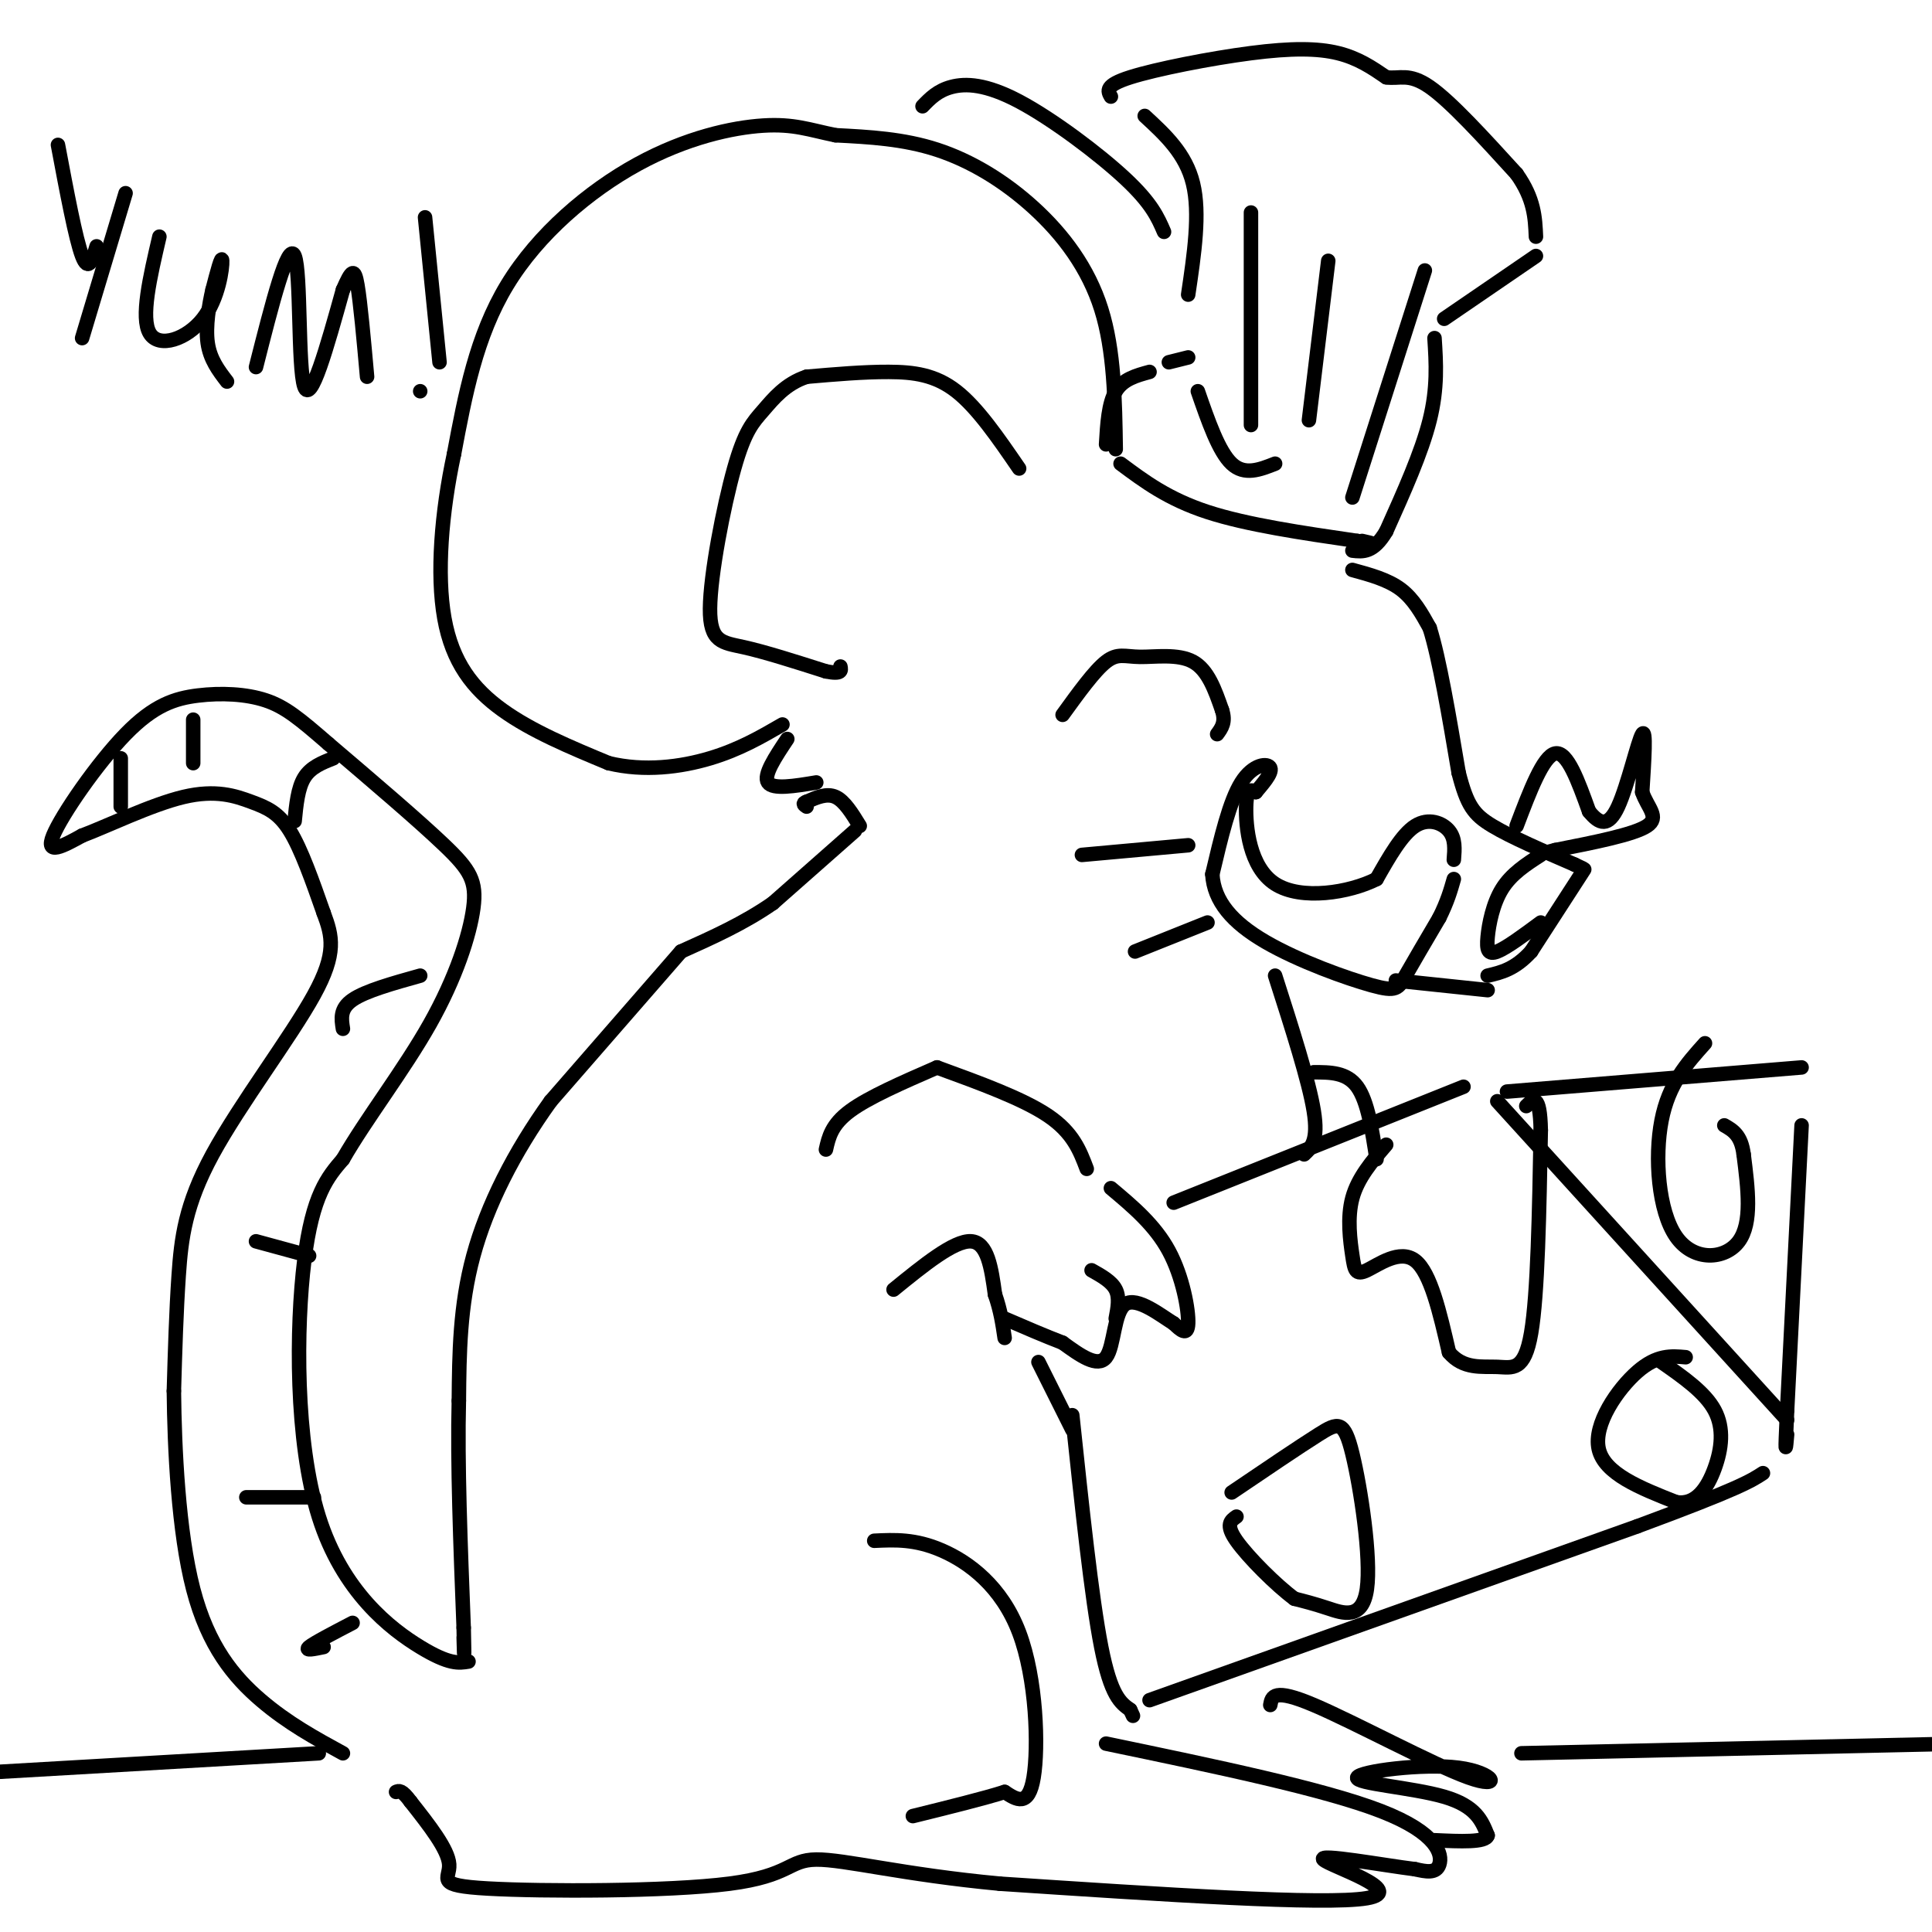 <svg viewBox='0 0 400 400' version='1.1' xmlns='http://www.w3.org/2000/svg' xmlns:xlink='http://www.w3.org/1999/xlink'><g fill='none' stroke='rgb(0,0,0)' stroke-width='3' stroke-linecap='round' stroke-linejoin='round'><path d='M231,93c-0.155,-10.220 -0.310,-20.440 -3,-29c-2.690,-8.560 -7.917,-15.458 -14,-21c-6.083,-5.542 -13.024,-9.726 -20,-12c-6.976,-2.274 -13.988,-2.637 -21,-3'/><path d='M173,28c-5.466,-1.115 -8.630,-2.402 -15,-2c-6.370,0.402 -15.946,2.493 -26,8c-10.054,5.507 -20.587,14.431 -27,25c-6.413,10.569 -8.707,22.785 -11,35'/><path d='M94,94c-2.607,12.107 -3.625,24.875 -2,34c1.625,9.125 5.893,14.607 12,19c6.107,4.393 14.054,7.696 22,11'/><path d='M126,158c7.422,1.800 14.978,0.800 21,-1c6.022,-1.800 10.511,-4.400 15,-7'/><path d='M163,153c-2.500,3.750 -5.000,7.500 -4,9c1.000,1.500 5.500,0.750 10,0'/><path d='M238,77c-2.750,0.750 -5.500,1.500 -7,4c-1.500,2.500 -1.750,6.750 -2,11'/><path d='M232,96c4.917,3.667 9.833,7.333 18,10c8.167,2.667 19.583,4.333 31,6'/><path d='M281,112c5.333,1.000 3.167,0.500 1,0'/><path d='M242,75c0.000,0.000 4.000,-1.000 4,-1'/><path d='M246,61c1.250,-8.417 2.500,-16.833 1,-23c-1.500,-6.167 -5.750,-10.083 -10,-14'/><path d='M230,20c-0.661,-1.155 -1.321,-2.310 4,-4c5.321,-1.690 16.625,-3.917 25,-5c8.375,-1.083 13.821,-1.024 18,0c4.179,1.024 7.089,3.012 10,5'/><path d='M287,16c2.756,0.422 4.644,-1.022 9,2c4.356,3.022 11.178,10.511 18,18'/><path d='M314,36c3.667,5.167 3.833,9.083 4,13'/><path d='M318,53c0.000,0.000 -19.000,13.000 -19,13'/><path d='M297,70c0.333,5.167 0.667,10.333 -1,17c-1.667,6.667 -5.333,14.833 -9,23'/><path d='M287,110c-2.667,4.500 -4.833,4.250 -7,4'/><path d='M259,44c0.000,0.000 0.000,44.000 0,44'/><path d='M275,54c0.000,0.000 -4.000,33.000 -4,33'/><path d='M295,56c0.000,0.000 -15.000,47.000 -15,47'/><path d='M248,81c2.167,6.250 4.333,12.500 7,15c2.667,2.500 5.833,1.250 9,0'/><path d='M241,48c-1.274,-2.952 -2.548,-5.905 -8,-11c-5.452,-5.095 -15.083,-12.333 -22,-16c-6.917,-3.667 -11.119,-3.762 -14,-3c-2.881,0.762 -4.440,2.381 -6,4'/><path d='M211,97c-4.311,-6.289 -8.622,-12.578 -13,-16c-4.378,-3.422 -8.822,-3.978 -14,-4c-5.178,-0.022 -11.089,0.489 -17,1'/><path d='M167,78c-4.401,1.453 -6.903,4.585 -9,7c-2.097,2.415 -3.789,4.111 -6,12c-2.211,7.889 -4.941,21.970 -5,29c-0.059,7.030 2.555,7.009 7,8c4.445,0.991 10.723,2.996 17,5'/><path d='M171,139c3.333,0.667 3.167,-0.167 3,-1'/><path d='M280,118c3.667,1.000 7.333,2.000 10,4c2.667,2.000 4.333,5.000 6,8'/><path d='M296,130c2.000,6.333 4.000,18.167 6,30'/><path d='M302,160c1.733,6.756 3.067,8.644 7,11c3.933,2.356 10.467,5.178 17,8'/><path d='M326,179c2.833,1.333 1.417,0.667 0,0'/><path d='M328,180c0.000,0.000 -11.000,17.000 -11,17'/><path d='M317,197c-3.333,3.667 -6.167,4.333 -9,5'/><path d='M301,178c0.178,-2.178 0.356,-4.356 -1,-6c-1.356,-1.644 -4.244,-2.756 -7,-1c-2.756,1.756 -5.378,6.378 -8,11'/><path d='M285,182c-5.607,2.845 -15.625,4.458 -21,1c-5.375,-3.458 -6.107,-11.988 -6,-16c0.107,-4.012 1.054,-3.506 2,-3'/><path d='M260,164c1.274,-1.548 3.458,-3.917 3,-5c-0.458,-1.083 -3.560,-0.881 -6,3c-2.440,3.881 -4.220,11.440 -6,19'/><path d='M251,181c0.319,5.571 4.116,9.998 11,14c6.884,4.002 16.853,7.577 22,9c5.147,1.423 5.470,0.692 7,-2c1.530,-2.692 4.265,-7.346 7,-12'/><path d='M298,190c1.667,-3.333 2.333,-5.667 3,-8'/><path d='M314,171c2.750,-7.250 5.500,-14.500 8,-15c2.500,-0.500 4.750,5.750 7,12'/><path d='M329,168c2.143,2.667 4.000,3.333 6,-1c2.000,-4.333 4.143,-13.667 5,-15c0.857,-1.333 0.429,5.333 0,12'/><path d='M340,164c1.067,3.200 3.733,5.200 1,7c-2.733,1.800 -10.867,3.400 -19,5'/><path d='M322,176c-3.167,0.833 -1.583,0.417 0,0'/><path d='M220,148c3.304,-4.565 6.607,-9.131 9,-11c2.393,-1.869 3.875,-1.042 7,-1c3.125,0.042 7.893,-0.702 11,1c3.107,1.702 4.554,5.851 6,10'/><path d='M253,147c0.833,2.500 -0.083,3.750 -1,5'/><path d='M308,205c0.000,0.000 -19.000,-2.000 -19,-2'/><path d='M319,177c-3.036,1.952 -6.071,3.905 -8,7c-1.929,3.095 -2.750,7.333 -3,10c-0.250,2.667 0.071,3.762 2,3c1.929,-0.762 5.464,-3.381 9,-6'/><path d='M246,175c0.000,0.000 -22.000,2.000 -22,2'/><path d='M250,191c0.000,0.000 -15.000,6.000 -15,6'/><path d='M177,172c0.000,0.000 -17.000,15.000 -17,15'/><path d='M160,187c-6.000,4.167 -12.500,7.083 -19,10'/><path d='M141,197c0.000,0.000 -27.000,31.000 -27,31'/><path d='M114,228c-7.622,10.600 -13.178,21.600 -16,32c-2.822,10.400 -2.911,20.200 -3,30'/><path d='M95,290c-0.333,12.833 0.333,29.917 1,47'/><path d='M96,337c0.167,8.167 0.083,5.083 0,2'/><path d='M171,238c0.583,-2.583 1.167,-5.167 5,-8c3.833,-2.833 10.917,-5.917 18,-9'/><path d='M194,221c8.917,3.250 17.833,6.500 23,10c5.167,3.500 6.583,7.250 8,11'/><path d='M230,246c4.556,3.822 9.111,7.644 12,13c2.889,5.356 4.111,12.244 4,15c-0.111,2.756 -1.556,1.378 -3,0'/><path d='M243,274c-2.595,-1.595 -7.583,-5.583 -10,-4c-2.417,1.583 -2.262,8.738 -4,11c-1.738,2.262 -5.369,-0.369 -9,-3'/><path d='M220,278c-3.500,-1.333 -7.750,-3.167 -12,-5'/><path d='M243,249c0.000,0.000 60.000,-24.000 60,-24'/><path d='M310,228c0.000,0.000 60.000,66.000 60,66'/><path d='M222,293c2.000,18.917 4.000,37.833 6,48c2.000,10.167 4.000,11.583 6,13'/><path d='M234,354c1.000,2.167 0.500,1.083 0,0'/><path d='M238,352c0.000,0.000 101.000,-36.000 101,-36'/><path d='M339,316c21.167,-7.833 23.583,-9.417 26,-11'/><path d='M312,226c0.000,0.000 61.000,-5.000 61,-5'/><path d='M373,233c0.000,0.000 -3.000,59.000 -3,59'/><path d='M370,292c-0.500,10.667 -0.250,7.833 0,5'/><path d='M287,237c-2.936,3.427 -5.872,6.855 -7,11c-1.128,4.145 -0.447,9.008 0,12c0.447,2.992 0.659,4.113 3,3c2.341,-1.113 6.812,-4.461 10,-2c3.188,2.461 5.094,10.730 7,19'/><path d='M300,280c2.952,3.536 6.833,2.875 10,3c3.167,0.125 5.619,1.036 7,-7c1.381,-8.036 1.690,-25.018 2,-42'/><path d='M319,234c-0.167,-7.833 -1.583,-6.417 -3,-5'/><path d='M255,309c6.959,-4.711 13.917,-9.423 18,-12c4.083,-2.577 5.290,-3.021 7,4c1.710,7.021 3.922,21.506 3,28c-0.922,6.494 -4.978,4.998 -8,4c-3.022,-0.998 -5.011,-1.499 -7,-2'/><path d='M268,331c-3.756,-2.756 -9.644,-8.644 -12,-12c-2.356,-3.356 -1.178,-4.178 0,-5'/><path d='M349,281c-2.978,-0.267 -5.956,-0.533 -10,3c-4.044,3.533 -9.156,10.867 -8,16c1.156,5.133 8.578,8.067 16,11'/><path d='M347,311c4.155,0.714 6.542,-3.000 8,-7c1.458,-4.000 1.988,-8.286 0,-12c-1.988,-3.714 -6.494,-6.857 -11,-10'/><path d='M353,216c-3.762,4.185 -7.524,8.369 -9,16c-1.476,7.631 -0.667,18.708 3,24c3.667,5.292 10.190,4.798 13,1c2.810,-3.798 1.905,-10.899 1,-18'/><path d='M361,239c-0.500,-4.000 -2.250,-5.000 -4,-6'/><path d='M264,202c3.500,10.917 7.000,21.833 8,28c1.000,6.167 -0.500,7.583 -2,9'/><path d='M272,222c3.417,0.000 6.833,0.000 9,3c2.167,3.000 3.083,9.000 4,15'/><path d='M97,344c-1.988,0.333 -3.976,0.667 -10,-3c-6.024,-3.667 -16.083,-11.333 -21,-27c-4.917,-15.667 -4.690,-39.333 -3,-53c1.690,-13.667 4.845,-17.333 8,-21'/><path d='M71,240c4.750,-8.276 12.624,-18.466 18,-28c5.376,-9.534 8.255,-18.413 9,-24c0.745,-5.587 -0.644,-7.882 -6,-13c-5.356,-5.118 -14.678,-13.059 -24,-21'/><path d='M68,154c-5.982,-5.186 -8.937,-7.652 -13,-9c-4.063,-1.348 -9.233,-1.578 -14,-1c-4.767,0.578 -9.129,1.963 -15,8c-5.871,6.037 -13.249,16.725 -15,21c-1.751,4.275 2.124,2.138 6,0'/><path d='M17,173c4.941,-1.831 14.293,-6.408 21,-8c6.707,-1.592 10.767,-0.198 14,1c3.233,1.198 5.638,2.199 8,6c2.362,3.801 4.681,10.400 7,17'/><path d='M67,189c1.794,4.802 2.780,8.308 -2,17c-4.780,8.692 -15.325,22.571 -21,33c-5.675,10.429 -6.478,17.408 -7,25c-0.522,7.592 -0.761,15.796 -1,24'/><path d='M36,288c0.119,11.750 0.917,29.125 4,41c3.083,11.875 8.452,18.250 14,23c5.548,4.750 11.274,7.875 17,11'/><path d='M181,319c4.232,-0.202 8.464,-0.405 14,2c5.536,2.405 12.375,7.417 16,17c3.625,9.583 4.036,23.738 3,30c-1.036,6.262 -3.518,4.631 -6,3'/><path d='M208,371c-4.167,1.333 -11.583,3.167 -19,5'/><path d='M229,361c22.622,4.711 45.244,9.422 57,14c11.756,4.578 12.644,9.022 12,11c-0.644,1.978 -2.822,1.489 -5,1'/><path d='M293,387c-6.512,-0.810 -20.292,-3.333 -19,-2c1.292,1.333 17.655,6.524 9,8c-8.655,1.476 -42.327,-0.762 -76,-3'/><path d='M207,390c-20.056,-1.874 -32.197,-5.057 -38,-5c-5.803,0.057 -5.267,3.356 -18,5c-12.733,1.644 -38.736,1.635 -50,1c-11.264,-0.635 -7.790,-1.896 -8,-5c-0.210,-3.104 -4.105,-8.052 -8,-13'/><path d='M85,373c-1.833,-2.500 -2.417,-2.250 -3,-2'/><path d='M263,353c0.324,-1.771 0.649,-3.541 9,0c8.351,3.541 24.729,12.394 32,15c7.271,2.606 5.433,-1.033 -2,-2c-7.433,-0.967 -20.463,0.740 -21,2c-0.537,1.260 11.418,2.074 18,4c6.582,1.926 7.791,4.963 9,8'/><path d='M308,380c-0.333,1.500 -5.667,1.250 -11,1'/><path d='M73,336c-4.000,2.083 -8.000,4.167 -9,5c-1.000,0.833 1.000,0.417 3,0'/><path d='M65,310c0.000,0.000 -14.000,0.000 -14,0'/><path d='M64,260c0.000,0.000 -11.000,-3.000 -11,-3'/><path d='M87,202c-5.667,1.583 -11.333,3.167 -14,5c-2.667,1.833 -2.333,3.917 -2,6'/><path d='M69,157c-2.333,0.917 -4.667,1.833 -6,4c-1.333,2.167 -1.667,5.583 -2,9'/><path d='M40,149c0.000,0.000 0.000,9.000 0,9'/><path d='M25,157c0.000,0.000 0.000,10.000 0,10'/><path d='M12,30c1.833,9.750 3.667,19.500 5,23c1.333,3.500 2.167,0.750 3,-2'/><path d='M26,40c0.000,0.000 -9.000,30.000 -9,30'/><path d='M33,49c-1.958,8.399 -3.917,16.798 -2,20c1.917,3.202 7.708,1.208 11,-3c3.292,-4.208 4.083,-10.631 4,-12c-0.083,-1.369 -1.042,2.315 -2,6'/><path d='M44,60c-0.711,3.022 -1.489,7.578 -1,11c0.489,3.422 2.244,5.711 4,8'/><path d='M53,76c3.333,-13.156 6.667,-26.311 8,-23c1.333,3.311 0.667,23.089 2,27c1.333,3.911 4.667,-8.044 8,-20'/><path d='M71,60c1.822,-4.178 2.378,-4.622 3,-1c0.622,3.622 1.311,11.311 2,19'/><path d='M88,45c0.000,0.000 3.000,30.000 3,30'/><path d='M87,81c0.000,0.000 0.000,0.000 0,0'/><path d='M178,171c-1.583,-2.583 -3.167,-5.167 -5,-6c-1.833,-0.833 -3.917,0.083 -6,1'/><path d='M167,166c-1.000,0.333 -0.500,0.667 0,1'/><path d='M315,363c0.000,0.000 91.000,-2.000 91,-2'/><path d='M66,363c0.000,0.000 -69.000,4.000 -69,4'/><path d='M226,263c2.083,1.167 4.167,2.333 5,4c0.833,1.667 0.417,3.833 0,6'/><path d='M222,296c0.000,0.000 -7.000,-14.000 -7,-14'/><path d='M185,267c6.250,-5.083 12.500,-10.167 16,-10c3.500,0.167 4.250,5.583 5,11'/><path d='M206,268c1.167,3.333 1.583,6.167 2,9'/></g>
</svg>
